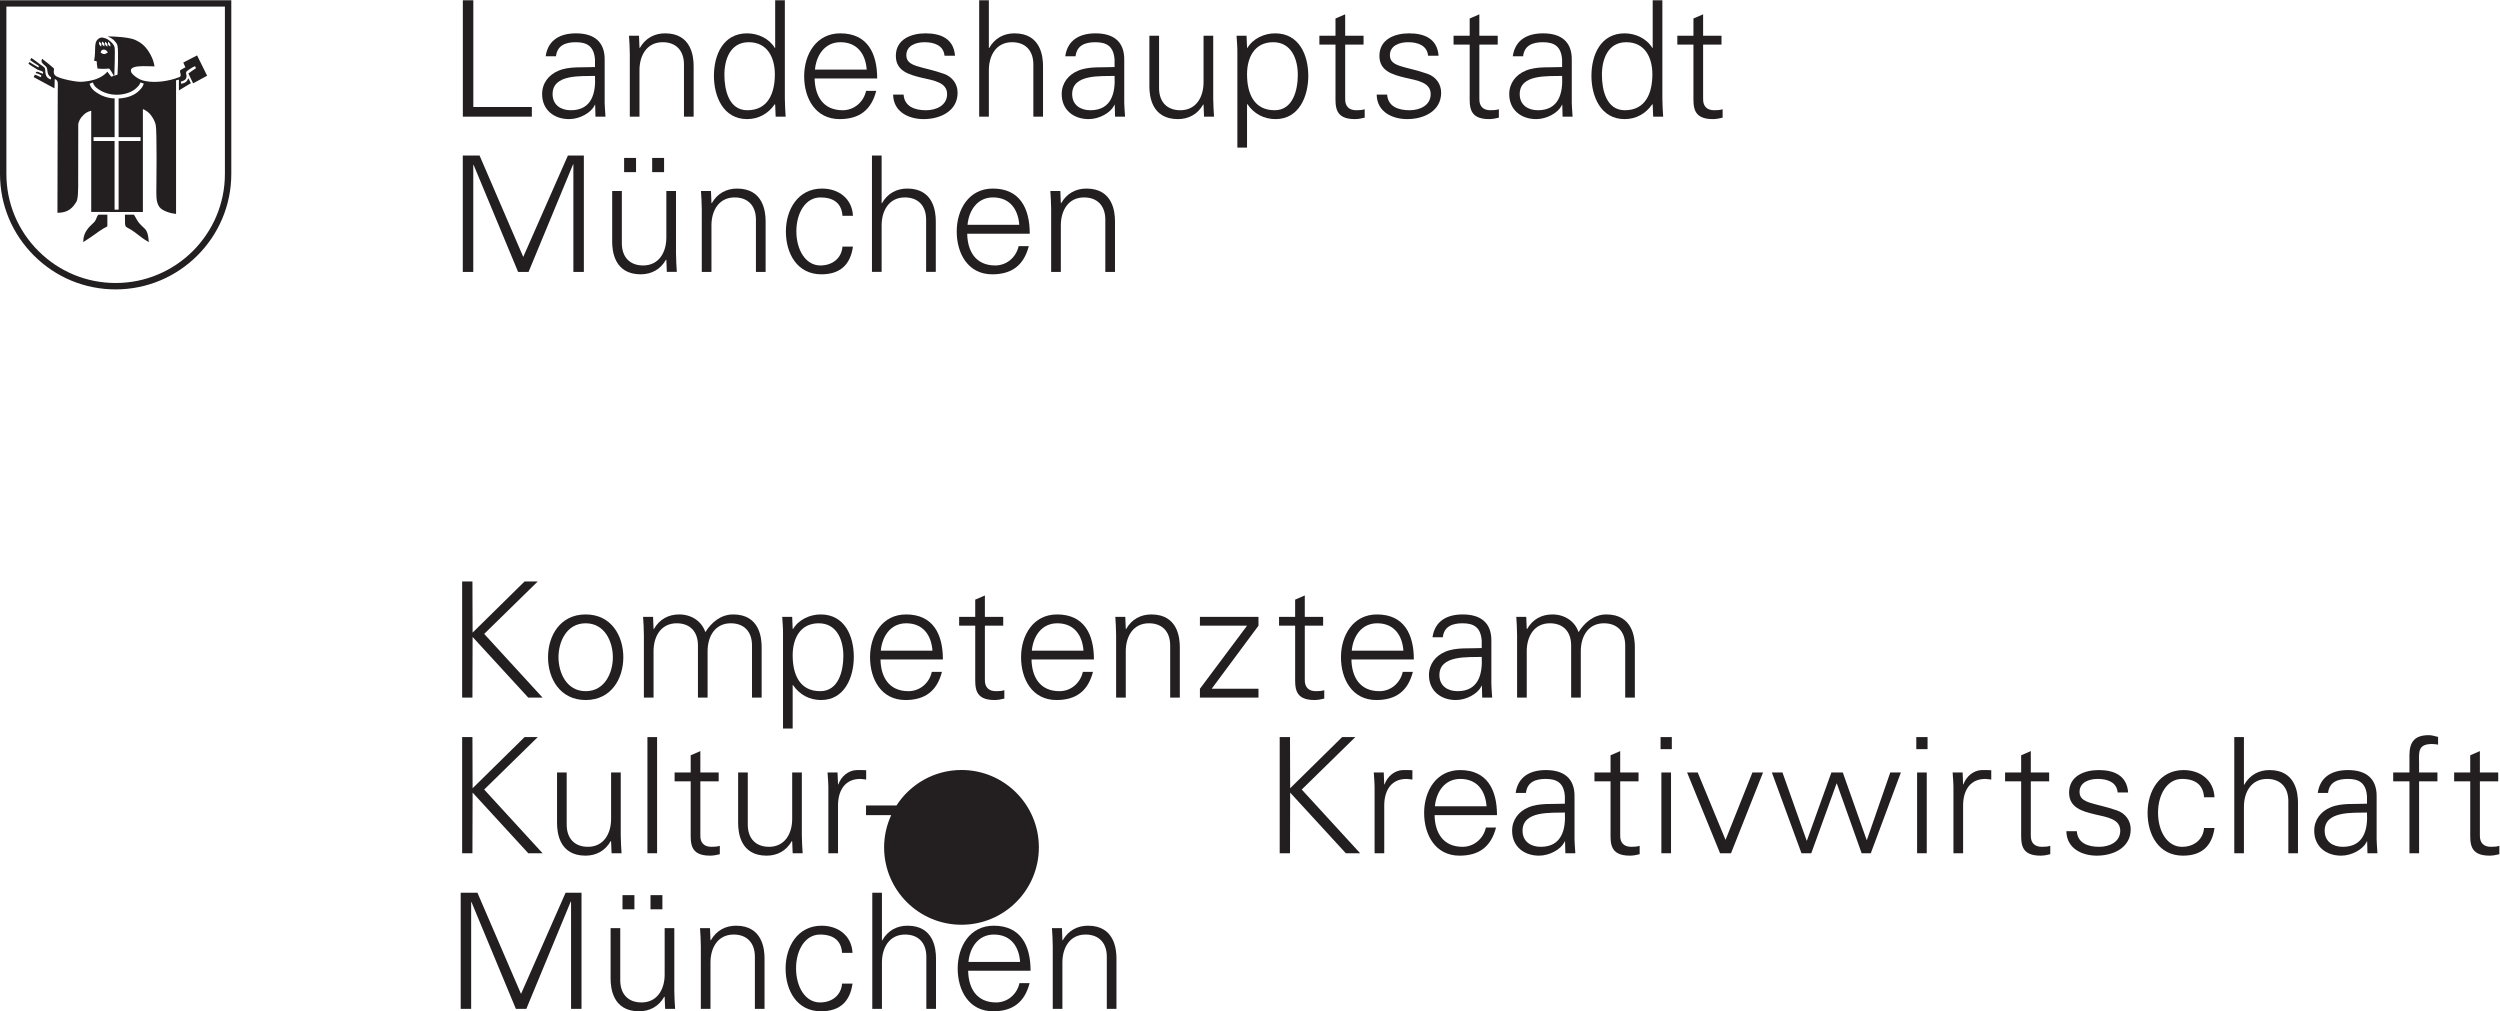 <?xml version="1.0" encoding="UTF-8" standalone="no"?>
<svg
   xmlns:dc="http://purl.org/dc/elements/1.1/"
   xmlns:cc="http://creativecommons.org/ns#"
   xmlns:rdf="http://www.w3.org/1999/02/22-rdf-syntax-ns#"
   xmlns:svg="http://www.w3.org/2000/svg"
   xmlns="http://www.w3.org/2000/svg"
   viewBox="0 0 669.147 270.68"
   height="270.68"
   width="669.147"
   xml:space="preserve"
   id="svg2"
   version="1.1"><defs
     id="defs6" /><g
     transform="matrix(1.333,0,0,-1.333,0,270.68)"
     id="g10"><g
       transform="scale(0.1)"
       id="g12"><path
         id="path14"
         style="fill:#231f20;fill-opacity:1;fill-rule:nonzero;stroke:none"
         d="M 948.957,751.621 1060.72,629.84 h 28.75 L 972.219,757.762 1079.79,863.07 H 1053.3 L 948.957,760.352 948.633,863.07 H 927.961 V 629.84 h 20.672 l 0.324,121.781" /><path
         id="path16"
         style="fill:#231f20;fill-opacity:1;fill-rule:nonzero;stroke:none"
         d="m 1176.01,779.082 c 39.08,0 54.59,-38.113 54.59,-68.152 0,-30.051 -15.51,-68.168 -54.59,-68.168 -39.1,0 -54.59,38.117 -54.59,68.168 0,30.039 15.49,68.152 54.59,68.152 z m 0,-154.082 c 51.68,0 75.58,43.281 75.58,85.93 0,42.64 -23.9,85.922 -75.58,85.922 -51.69,0 -75.6,-43.282 -75.6,-85.922 0,-42.649 23.91,-85.93 75.6,-85.93" /><path
         id="path18"
         style="fill:#231f20;fill-opacity:1;fill-rule:nonzero;stroke:none"
         d="m 1292.9,629.84 h 19.39 v 93.359 c 0,29.082 14.53,55.883 46.51,55.883 26.49,0 42.64,-16.473 42.64,-44.582 V 629.84 h 19.38 v 93.359 c 0,29.082 14.54,55.883 46.51,55.883 26.5,0 42.65,-16.473 42.65,-44.582 V 629.84 h 19.38 v 101.441 c 0,18.731 -4.2,65.571 -57.17,65.571 -25.21,0 -43.94,-16.481 -55.89,-35.532 -7.11,21.321 -27.14,35.532 -52.66,35.532 -20.99,0 -39.4,-9.372 -50.71,-29.403 l -0.64,0.653 -0.97,23.898 h -20.03 c 0.64,-10.969 1.61,-23.898 1.61,-36.5 V 629.84" /><path
         id="path20"
         style="fill:#231f20;fill-opacity:1;fill-rule:nonzero;stroke:none"
         d="m 1643.98,779.082 c 36.82,0 49.42,-34.242 49.42,-65.25 0,-30.043 -9.38,-71.07 -46.51,-71.07 -42.33,0 -55.25,35.218 -55.25,72.047 0,32.953 14.54,64.273 52.34,64.273 z M 1572.26,567.82 h 19.38 v 87.219 h 0.65 C 1605.54,635.66 1625.24,625 1648.82,625 c 47.16,0 65.58,45.871 65.58,86.57 0,42 -18.42,85.282 -66.55,85.282 -21.64,0 -44.26,-10.34 -55.56,-29.403 l -0.65,0.653 -0.97,23.898 h -20.02 c 0.64,-10.969 1.94,-23.898 1.61,-36.5 V 567.82" /><path
         id="path22"
         style="fill:#231f20;fill-opacity:1;fill-rule:nonzero;stroke:none"
         d="m 1819.66,779.082 c 33.6,0 50.4,-23.582 52.66,-54.91 h -103.7 c 2.59,28.43 19.39,54.91 51.04,54.91 z M 1818.05,625 c 39.09,0 63.31,17.762 73.33,56.531 h -20.35 c -4.85,-22.289 -23.91,-38.769 -46.84,-38.769 -39.74,0 -55.57,29.078 -56.21,63.648 h 125.33 c 0,50.711 -19.7,90.442 -73.97,90.442 -48.13,0 -72.36,-42 -72.36,-85.922 0,-44.258 22.61,-85.93 71.07,-85.93" /><path
         id="path24"
         style="fill:#231f20;fill-opacity:1;fill-rule:nonzero;stroke:none"
         d="m 1958.2,673.129 c 0,-21.969 -2.26,-48.129 38.76,-48.129 6.47,0 13.57,1.289 19.71,2.91 v 16.801 c -5.17,-1.621 -10.99,-1.949 -16.8,-1.949 -14.86,0 -22.61,8.078 -22.29,22.937 v 108.543 h 36.83 V 792 h -36.83 v 42.969 L 1958.2,826.57 V 792 h -32.3 v -17.758 h 32.3 V 673.129" /><path
         id="path26"
         style="fill:#231f20;fill-opacity:1;fill-rule:nonzero;stroke:none"
         d="m 2122.91,779.082 c 33.6,0 50.4,-23.582 52.66,-54.91 h -103.69 c 2.58,28.43 19.38,54.91 51.03,54.91 z M 2121.3,625 c 39.09,0 63.31,17.762 73.33,56.531 h -20.35 c -4.85,-22.289 -23.91,-38.769 -46.84,-38.769 -39.73,0 -55.56,29.078 -56.21,63.648 h 125.33 c 0,50.711 -19.69,90.442 -73.97,90.442 -48.13,0 -72.35,-42 -72.35,-85.922 0,-44.258 22.6,-85.93 71.06,-85.93" /><path
         id="path28"
         style="fill:#231f20;fill-opacity:1;fill-rule:nonzero;stroke:none"
         d="m 2311.85,796.852 c -21,0 -39.41,-9.372 -50.72,-29.403 l -0.64,0.653 -0.97,23.898 h -20.03 c 0.65,-10.969 1.61,-23.898 1.61,-36.5 V 629.84 h 19.39 v 93.359 c 0,29.082 14.53,55.883 46.51,55.883 26.5,0 42.65,-16.473 42.65,-44.582 V 629.84 h 19.37 v 101.441 c 0,18.731 -4.19,65.571 -57.17,65.571" /><path
         id="path30"
         style="fill:#231f20;fill-opacity:1;fill-rule:nonzero;stroke:none"
         d="m 2409.37,774.242 h 94.64 L 2409.37,647.609 V 629.84 h 117.58 v 17.769 h -94 l 94,126.633 V 792 h -117.58 v -17.758" /><path
         id="path32"
         style="fill:#231f20;fill-opacity:1;fill-rule:nonzero;stroke:none"
         d="m 2600.57,673.129 c 0,-21.969 -2.27,-48.129 38.76,-48.129 6.46,0 13.56,1.289 19.7,2.91 v 16.801 c -5.16,-1.621 -10.98,-1.949 -16.79,-1.949 -14.87,0 -22.62,8.078 -22.3,22.937 v 108.543 h 36.83 V 792 h -36.83 v 42.969 l -19.37,-8.399 V 792 h -32.31 v -17.758 h 32.31 V 673.129" /><path
         id="path34"
         style="fill:#231f20;fill-opacity:1;fill-rule:nonzero;stroke:none"
         d="m 2765.27,779.082 c 33.61,0 50.4,-23.582 52.66,-54.91 h -103.69 c 2.59,28.43 19.38,54.91 51.03,54.91 z m -0.32,17.77 c -48.12,0 -72.35,-42 -72.35,-85.922 0,-44.258 22.61,-85.93 71.06,-85.93 39.09,0 63.31,17.762 73.33,56.531 h -20.35 c -4.84,-22.289 -23.9,-38.769 -46.83,-38.769 -39.74,0 -55.57,29.078 -56.22,63.648 h 125.34 c 0,50.711 -19.7,90.442 -73.98,90.442" /><path
         id="path36"
         style="fill:#231f20;fill-opacity:1;fill-rule:nonzero;stroke:none"
         d="m 2926.76,642.762 c -19.71,0 -36.51,10.347 -36.51,32.308 0,40.7 57.5,35.539 84.96,36.5 1.94,-33.91 -6.14,-68.808 -48.45,-68.808 z m -24.87,79.148 c -19.39,-8.078 -32.63,-24.879 -32.63,-46.84 0,-31.66 23.9,-50.07 53.94,-50.07 21.97,0 43.61,12.922 50.72,26.488 l 0.96,2.262 h 0.66 l 0.64,-23.91 h 20.03 c -0.65,10.992 -1.94,23.91 -1.62,36.512 v 76.867 c 0.65,37.152 -21.64,53.633 -57.5,53.633 -31.01,0 -55.88,-12.602 -60.72,-45.872 h 20.67 c 2.58,21.969 19.38,28.102 39.73,28.102 22.94,0 36.5,-8.402 38.44,-34.883 V 729.34 c -23.58,-1.289 -51.68,1.941 -73.32,-7.43" /><path
         id="path38"
         style="fill:#231f20;fill-opacity:1;fill-rule:nonzero;stroke:none"
         d="M 3263.31,734.5 V 629.84 h 19.38 v 101.441 c 0,18.731 -4.2,65.571 -57.17,65.571 -25.21,0 -43.94,-16.481 -55.89,-35.532 -7.11,21.321 -27.14,35.532 -52.66,35.532 -20.99,0 -39.4,-9.372 -50.71,-29.403 l -0.64,0.653 -0.97,23.898 h -20.03 c 0.64,-10.969 1.61,-23.898 1.61,-36.5 V 629.84 h 19.39 v 93.359 c 0,29.082 14.53,55.883 46.51,55.883 26.49,0 42.64,-16.473 42.64,-44.582 V 629.84 h 19.38 v 93.359 c 0,29.082 14.54,55.883 46.51,55.883 26.5,0 42.65,-16.473 42.65,-44.582" /><path
         id="path40"
         style="fill:#231f20;fill-opacity:1;fill-rule:nonzero;stroke:none"
         d="M 948.957,439.121 1060.72,317.34 h 28.75 L 972.219,445.262 1079.79,550.57 H 1053.3 L 948.957,447.852 948.633,550.57 H 927.961 V 317.34 h 20.672 l 0.324,121.781" /><path
         id="path42"
         style="fill:#231f20;fill-opacity:1;fill-rule:nonzero;stroke:none"
         d="m 1227.03,341.25 0.98,-23.91 h 20.03 c -0.66,10.992 -1.62,23.91 -1.62,36.512 V 479.5 h -19.39 v -93.352 c 0,-29.066 -14.53,-55.886 -46.51,-55.886 -26.49,0 -42.64,16.48 -42.64,44.578 V 479.5 H 1118.5 V 378.082 c 0,-18.742 4.2,-65.582 57.17,-65.582 21,0 39.42,9.371 50.72,29.398 l 0.64,-0.648" /><path
         id="path44"
         style="fill:#231f20;fill-opacity:1;fill-rule:nonzero;stroke:none"
         d="M 1319.39,550.57 H 1300 V 317.34 h 19.39 v 233.23" /><path
         id="path46"
         style="fill:#231f20;fill-opacity:1;fill-rule:nonzero;stroke:none"
         d="m 1445.34,315.41 v 16.801 c -5.16,-1.621 -10.98,-1.949 -16.79,-1.949 -14.87,0 -22.62,8.078 -22.3,22.937 v 108.543 h 36.83 V 479.5 h -36.83 v 42.969 l -19.37,-8.399 V 479.5 h -32.31 v -17.758 h 32.31 V 360.629 c 0,-21.969 -2.27,-48.129 38.76,-48.129 6.46,0 13.56,1.289 19.7,2.91" /><path
         id="path48"
         style="fill:#231f20;fill-opacity:1;fill-rule:nonzero;stroke:none"
         d="m 1590.02,341.898 0.64,-0.648 0.98,-23.91 h 20.03 c -0.65,10.992 -1.62,23.91 -1.62,36.512 V 479.5 h -19.39 v -93.352 c 0,-29.066 -14.53,-55.886 -46.51,-55.886 -26.48,0 -42.64,16.48 -42.64,44.578 V 479.5 h -19.38 V 378.082 c 0,-18.742 4.2,-65.582 57.18,-65.582 20.99,0 39.41,9.371 50.71,29.398" /><path
         id="path50"
         style="fill:#231f20;fill-opacity:1;fill-rule:nonzero;stroke:none"
         d="m 1739.23,484.02 c -6.47,0.332 -12.93,0.652 -19.39,0.332 -16.15,-0.653 -30.68,-12.282 -36.5,-28.75 h -0.64 l -0.97,23.898 h -20.03 c 0.64,-10.969 1.93,-23.898 1.61,-36.5 V 317.34 h 19.39 v 97.558 c 0.64,31.012 15.83,51.684 44.58,51.684 3.87,0 8.07,-0.961 11.95,-1.293 v 18.731" /><path
         id="path52"
         style="fill:#231f20;fill-opacity:1;fill-rule:nonzero;stroke:none"
         d="m 2721.39,550.57 h -26.49 l -104.34,-102.718 -0.32,102.718 h -20.68 V 317.34 h 20.68 l 0.32,121.781 111.77,-121.781 h 28.75 l -117.26,127.922 107.57,105.308" /><path
         id="path54"
         style="fill:#231f20;fill-opacity:1;fill-rule:nonzero;stroke:none"
         d="m 2816.63,484.352 c -16.15,-0.653 -30.69,-12.282 -36.5,-28.75 h -0.65 l -0.96,23.898 h -20.03 c 0.64,-10.969 1.93,-23.898 1.61,-36.5 V 317.34 h 19.38 v 97.558 c 0.65,31.012 15.83,51.684 44.58,51.684 3.88,0 8.08,-0.961 11.96,-1.293 v 18.731 c -6.47,0.332 -12.93,0.652 -19.39,0.332" /><path
         id="path56"
         style="fill:#231f20;fill-opacity:1;fill-rule:nonzero;stroke:none"
         d="m 2932.24,466.582 c 33.6,0 50.4,-23.582 52.65,-54.91 H 2881.2 c 2.59,28.43 19.39,54.91 51.04,54.91 z m -0.33,17.77 c -48.12,0 -72.35,-42 -72.35,-85.922 0,-44.258 22.61,-85.93 71.07,-85.93 39.09,0 63.31,17.762 73.33,56.531 h -20.36 c -4.84,-22.289 -23.9,-38.769 -46.83,-38.769 -39.74,0 -55.57,29.078 -56.21,63.648 h 125.33 c 0,50.711 -19.7,90.442 -73.98,90.442" /><path
         id="path58"
         style="fill:#231f20;fill-opacity:1;fill-rule:nonzero;stroke:none"
         d="m 3093.73,330.262 c -19.71,0 -36.5,10.347 -36.5,32.308 0,40.7 57.5,35.539 84.95,36.5 1.94,-33.91 -6.13,-68.808 -48.45,-68.808 z m 67.83,100.457 c 0.65,37.152 -21.64,53.633 -57.5,53.633 -31,0 -55.88,-12.602 -60.72,-45.872 h 20.67 c 2.58,21.969 19.38,28.102 39.73,28.102 22.94,0 36.51,-8.402 38.44,-34.883 V 416.84 c -23.58,-1.289 -51.68,1.941 -73.32,-7.43 -19.39,-8.078 -32.63,-24.879 -32.63,-46.84 0,-31.66 23.91,-50.07 53.95,-50.07 21.96,0 43.6,12.922 50.71,26.488 l 0.97,2.262 h 0.65 l 0.65,-23.91 h 20.02 c -0.65,10.992 -1.94,23.91 -1.62,36.512 v 76.867" /><path
         id="path60"
         style="fill:#231f20;fill-opacity:1;fill-rule:nonzero;stroke:none"
         d="m 3253.26,353.199 v 108.543 h 36.83 V 479.5 h -36.83 v 42.969 l -19.37,-8.399 V 479.5 h -32.31 v -17.758 h 32.31 V 360.629 c 0,-21.969 -2.27,-48.129 38.76,-48.129 6.46,0 13.56,1.289 19.7,2.91 v 16.801 c -5.16,-1.621 -10.98,-1.949 -16.79,-1.949 -14.87,0 -22.62,8.078 -22.3,22.937" /><path
         id="path62"
         style="fill:#231f20;fill-opacity:1;fill-rule:nonzero;stroke:none"
         d="m 3335.93,317.34 h 19.38 V 479.5 h -19.38 V 317.34" /><path
         id="path64"
         style="fill:#231f20;fill-opacity:1;fill-rule:nonzero;stroke:none"
         d="m 3334.32,526.352 h 22.6 v 24.218 h -22.6 v -24.218" /><path
         id="path66"
         style="fill:#231f20;fill-opacity:1;fill-rule:nonzero;stroke:none"
         d="M 3464.8,344.148 3408.91,479.5 h -21.32 l 66.22,-162.16 h 21.96 l 64.29,162.16 h -21.32 L 3464.8,344.148" /><path
         id="path68"
         style="fill:#231f20;fill-opacity:1;fill-rule:nonzero;stroke:none"
         d="m 3748.7,344.148 h -0.64 L 3700.25,479.5 h -22.93 l -49.11,-136.641 h -0.64 L 3579.11,479.5 h -21.32 l 59.45,-162.16 h 19.69 l 50.73,139.879 h 0.64 l 49.75,-139.879 h 18.41 l 60.41,162.16 h -21.32 L 3748.7,344.148" /><path
         id="path70"
         style="fill:#231f20;fill-opacity:1;fill-rule:nonzero;stroke:none"
         d="m 3849.43,317.34 h 19.39 V 479.5 h -19.39 V 317.34" /><path
         id="path72"
         style="fill:#231f20;fill-opacity:1;fill-rule:nonzero;stroke:none"
         d="m 3847.82,526.352 h 22.61 v 24.218 h -22.61 v -24.218" /><path
         id="path74"
         style="fill:#231f20;fill-opacity:1;fill-rule:nonzero;stroke:none"
         d="m 3978.95,484.352 c -16.16,-0.653 -30.69,-12.282 -36.51,-28.75 h -0.64 l -0.97,23.898 h -20.03 c 0.65,-10.969 1.94,-23.898 1.61,-36.5 V 317.34 h 19.39 v 97.558 c 0.64,31.012 15.83,51.684 44.58,51.684 3.87,0 8.07,-0.961 11.95,-1.293 v 18.731 c -6.46,0.332 -12.93,0.652 -19.38,0.332" /><path
         id="path76"
         style="fill:#231f20;fill-opacity:1;fill-rule:nonzero;stroke:none"
         d="m 4077.75,353.199 v 108.543 h 36.83 V 479.5 h -36.83 v 42.969 l -19.37,-8.399 V 479.5 h -32.3 v -17.758 h 32.3 V 360.629 c 0,-21.969 -2.27,-48.129 38.76,-48.129 6.46,0 13.56,1.289 19.71,2.91 v 16.801 c -5.17,-1.621 -10.99,-1.949 -16.8,-1.949 -14.86,0 -22.62,8.078 -22.3,22.937" /><path
         id="path78"
         style="fill:#231f20;fill-opacity:1;fill-rule:nonzero;stroke:none"
         d="m 4250.87,403.27 c -43.93,15.511 -75.26,13.242 -75.26,37.152 0,19.047 18.4,26.16 36.5,26.16 20.03,0 38.12,-6.781 40.06,-27.133 h 20.99 c -2.58,34.242 -28.42,44.903 -59.12,44.903 -28.42,0 -59.43,-11.622 -59.43,-45.231 0,-30.039 25.84,-37.473 51.36,-43.601 25.85,-5.821 51.36,-9.688 51.36,-32.95 0,-22.621 -21.64,-32.308 -42.31,-32.308 -21.97,0 -43.29,7.109 -44.9,31.34 h -21 c 0.65,-35.864 32.95,-49.102 61.05,-49.102 34.24,0 68.16,16.48 68.16,52.98 0,17.442 -10.66,31.969 -27.46,37.79" /><path
         id="path80"
         style="fill:#231f20;fill-opacity:1;fill-rule:nonzero;stroke:none"
         d="m 4381.34,466.582 c 26.82,0 42.65,-11.953 44.26,-36.82 h 20.99 c -1.61,34.57 -28.75,54.59 -62.02,54.59 -48.13,0 -72.35,-42 -72.35,-85.922 0,-44.258 22.61,-85.93 71.06,-85.93 36.83,0 58.15,18.41 63.31,55.559 h -20.99 c -1.61,-22.289 -19.07,-37.797 -44.26,-37.797 -29.72,0 -48.13,31.34 -48.13,68.488 0,36.832 18.41,67.832 48.13,67.832" /><path
         id="path82"
         style="fill:#231f20;fill-opacity:1;fill-rule:nonzero;stroke:none"
         d="m 4557.04,484.352 c -20.99,0 -39.4,-9.372 -50.71,-29.403 h -0.65 V 550.57 H 4486.3 V 317.34 h 19.38 v 93.359 c 0,29.082 14.54,55.883 46.52,55.883 26.49,0 42.64,-16.473 42.64,-44.582 V 317.34 h 19.38 v 101.441 c 0,18.731 -4.2,65.571 -57.18,65.571" /><path
         id="path84"
         style="fill:#231f20;fill-opacity:1;fill-rule:nonzero;stroke:none"
         d="m 4704.32,330.262 c -19.71,0 -36.51,10.347 -36.51,32.308 0,40.7 57.5,35.539 84.95,36.5 1.95,-33.91 -6.13,-68.808 -48.44,-68.808 z m 67.83,100.457 c 0.64,37.152 -21.64,53.633 -57.5,53.633 -31.01,0 -55.88,-12.602 -60.72,-45.872 h 20.67 c 2.58,21.969 19.38,28.102 39.73,28.102 22.94,0 36.5,-8.402 38.43,-34.883 V 416.84 c -23.57,-1.289 -51.68,1.941 -73.32,-7.43 -19.38,-8.078 -32.62,-24.879 -32.62,-46.84 0,-31.66 23.9,-50.07 53.94,-50.07 21.97,0 43.61,12.922 50.72,26.488 l 0.96,2.262 h 0.66 l 0.64,-23.91 h 20.03 c -0.65,10.992 -1.94,23.91 -1.62,36.512 v 76.867" /><path
         id="path86"
         style="fill:#231f20;fill-opacity:1;fill-rule:nonzero;stroke:none"
         d="M 4838.02,514.07 V 479.5 h -32.63 v -17.758 h 32.63 V 317.34 h 19.37 v 144.402 h 36.83 V 479.5 h -36.83 v 20.68 c -0.96,23.261 -0.32,36.5 26.18,36.5 3.87,0 8.07,-0.641 11.95,-1.289 v 15.5 c -5.82,1.3 -12.28,3.55 -18.42,3.55 -27.78,0 -39.08,-12.589 -39.08,-40.371" /><path
         id="path88"
         style="fill:#231f20;fill-opacity:1;fill-rule:nonzero;stroke:none"
         d="m 5001.76,330.262 c -14.86,0 -22.62,8.078 -22.3,22.937 v 108.543 h 36.83 V 479.5 h -36.83 v 42.969 l -19.37,-8.399 V 479.5 h -32.31 v -17.758 h 32.31 V 360.629 c 0,-21.969 -2.27,-48.129 38.76,-48.129 6.46,0 13.56,1.289 19.71,2.91 v 16.801 c -5.18,-1.621 -10.99,-1.949 -16.8,-1.949" /><path
         id="path90"
         style="fill:#231f20;fill-opacity:1;fill-rule:nonzero;stroke:none"
         d="M 1046.19,34.879 958.652,238.07 H 925.059 V 4.84 h 20.996 V 219.34 h 0.644 L 1035.85,4.84 h 21 l 89.16,215.461 h 0.64 V 4.84 h 21 V 238.07 h -31.98 L 1046.19,34.879" /><path
         id="path92"
         style="fill:#231f20;fill-opacity:1;fill-rule:nonzero;stroke:none"
         d="m 1353.97,167 h -19.38 V 73.648 c 0,-29.066 -14.54,-55.887 -46.52,-55.887 -26.49,0 -42.64,16.48 -42.64,44.578 V 167 h -19.38 V 65.582 c 0,-18.742 4.2,-65.582 57.17,-65.582 21,0 39.42,9.371 50.72,29.398 l 0.65,-0.648 0.97,-23.91 h 20.03 C 1354.93,15.832 1353.97,28.75 1353.97,41.352 V 167" /><path
         id="path94"
         style="fill:#231f20;fill-opacity:1;fill-rule:nonzero;stroke:none"
         d="m 1330.06,233.219 h -23.9 v -28.418 h 23.9 v 28.418" /><path
         id="path96"
         style="fill:#231f20;fill-opacity:1;fill-rule:nonzero;stroke:none"
         d="m 1249.95,204.801 h 23.91 v 28.418 h -23.91 v -28.418" /><path
         id="path98"
         style="fill:#231f20;fill-opacity:1;fill-rule:nonzero;stroke:none"
         d="m 1477.97,171.852 c -21,0 -39.4,-9.372 -50.71,-29.403 l -0.65,0.653 -0.96,23.898 h -20.03 c 0.64,-10.969 1.61,-23.898 1.61,-36.5 V 4.84 h 19.38 V 98.199 c 0,29.082 14.53,55.883 46.52,55.883 26.49,0 42.63,-16.473 42.63,-44.582 V 4.84 h 19.39 V 106.281 c 0,18.731 -4.2,65.571 -57.18,65.571" /><path
         id="path100"
         style="fill:#231f20;fill-opacity:1;fill-rule:nonzero;stroke:none"
         d="m 1646.55,154.082 c 26.82,0 42.65,-11.953 44.26,-36.82 h 21 c -1.61,34.57 -28.75,54.59 -62.02,54.59 -48.14,0 -72.36,-42 -72.36,-85.922 C 1577.43,41.672 1600.04,0 1648.5,0 c 36.82,0 58.14,18.41 63.31,55.559 h -21 c -1.61,-22.289 -19.06,-37.797 -44.26,-37.797 -29.71,0 -48.12,31.34 -48.12,68.488 0,36.832 18.41,67.832 48.12,67.832" /><path
         id="path102"
         style="fill:#231f20;fill-opacity:1;fill-rule:nonzero;stroke:none"
         d="m 1822.25,171.852 c -21,0 -39.41,-9.372 -50.72,-29.403 h -0.64 V 238.07 H 1751.5 V 4.84 h 19.39 V 98.199 c 0,29.082 14.53,55.883 46.51,55.883 26.5,0 42.64,-16.473 42.64,-44.582 V 4.84 h 19.38 V 106.281 c 0,18.731 -4.19,65.571 -57.17,65.571" /><path
         id="path104"
         style="fill:#231f20;fill-opacity:1;fill-rule:nonzero;stroke:none"
         d="m 1995.66,154.082 c 33.61,0 50.41,-23.582 52.66,-54.91 h -103.69 c 2.59,28.43 19.38,54.91 51.03,54.91 z m -0.32,17.77 c -48.12,0 -72.35,-42 -72.35,-85.922 C 1922.99,41.672 1945.6,0 1994.05,0 c 39.1,0 63.31,17.762 73.33,56.531 h -20.35 c -4.84,-22.289 -23.9,-38.77 -46.83,-38.77 -39.74,0 -55.57,29.078 -56.21,63.648 h 125.33 c 0,50.711 -19.7,90.442 -73.98,90.442" /><path
         id="path106"
         style="fill:#231f20;fill-opacity:1;fill-rule:nonzero;stroke:none"
         d="m 2184.6,171.852 c -21,0 -39.4,-9.372 -50.71,-29.403 l -0.65,0.653 -0.96,23.898 h -20.03 c 0.64,-10.969 1.61,-23.898 1.61,-36.5 V 4.84 h 19.38 V 98.199 c 0,29.082 14.53,55.883 46.52,55.883 26.49,0 42.64,-16.473 42.64,-44.582 V 4.84 h 19.38 V 106.281 c 0,18.731 -4.2,65.571 -57.18,65.571" /><path
         id="path108"
         style="fill:#231f20;fill-opacity:1;fill-rule:nonzero;stroke:none"
         d="m 1930.61,484.52 c -54.78,0 -102.84,-28.418 -130.51,-71.239 h -61.18 V 393.91 h 50.58 c -9.07,-19.738 -14.27,-41.609 -14.27,-64.762 0,-85.808 69.57,-155.378 155.38,-155.378 85.81,0 155.38,69.57 155.38,155.378 0,85.813 -69.57,155.372 -155.38,155.372" /><path
         id="path110"
         style="fill:#231f20;fill-opacity:1;fill-rule:nonzero;stroke:none"
         d="m 950.316,1484.65 v 214.92 h 0.653 l 89.331,-214.92 h 21.04 l 89.34,215.89 h 0.65 v -215.89 h 21.04 v 233.7 h -32.05 l -89.66,-203.61 -87.715,203.61 h -33.664 v -233.7 h 21.035" /><path
         id="path112"
         style="fill:#231f20;fill-opacity:1;fill-rule:evenodd;stroke:none"
         d="m 1337.97,1553.57 c 0,-29.12 -14.56,-55.98 -46.6,-55.98 -26.54,0 -42.74,16.5 -42.74,44.67 v 104.89 h -19.42 v -101.67 c 0,-18.76 4.22,-65.68 57.3,-65.68 21.04,0 39.49,9.38 50.82,29.45 l 0.64,-0.66 0.97,-23.94 h 20.09 c -0.67,11.01 -1.64,23.94 -1.64,36.57 v 125.93 h -19.42 v -93.58 m -84.79,131.45 h 23.95 v 28.48 h -23.95 v -28.48 z m 56.32,0 h 23.94 v 28.48 h -23.94 v -28.48 0" /><path
         id="path114"
         style="fill:#231f20;fill-opacity:1;fill-rule:nonzero;stroke:none"
         d="m 1428.56,1578.2 c 0,29.12 14.56,55.99 46.6,55.99 26.54,0 42.72,-16.5 42.72,-44.67 v -104.87 h 19.43 v 101.64 c 0,18.77 -4.22,65.7 -57.3,65.7 -21.03,0 -39.48,-9.39 -50.81,-29.46 l -0.64,0.65 -0.98,23.97 h -20.08 c 0.65,-11.02 1.62,-23.97 1.62,-36.59 v -125.91 h 19.44 v 93.55" /><path
         id="path116"
         style="fill:#231f20;fill-opacity:1;fill-rule:nonzero;stroke:none"
         d="m 1712.68,1597.28 c -1.61,34.65 -28.82,54.71 -62.15,54.71 -48.22,0 -72.51,-42.09 -72.51,-86.1 0,-44.35 22.67,-86.09 71.21,-86.09 36.89,0 58.27,18.43 63.45,55.66 h -21.05 c -1.6,-22.33 -19.09,-37.87 -44.33,-37.87 -29.78,0 -48.23,31.39 -48.23,68.61 0,36.91 18.45,67.99 48.23,67.99 26.85,0 42.73,-11.97 44.33,-36.91 h 21.05" /><path
         id="path118"
         style="fill:#231f20;fill-opacity:1;fill-rule:nonzero;stroke:none"
         d="m 1770.27,1718.35 h -19.41 v -233.7 h 19.41 v 93.55 c 0,29.12 14.57,55.99 46.63,55.99 26.53,0 42.71,-16.5 42.71,-44.67 v -104.87 h 19.42 v 101.64 c 0,18.77 -4.2,65.7 -57.28,65.7 -21.04,0 -39.5,-9.39 -50.83,-29.46 h -0.65 v 95.82" /><path
         id="path120"
         style="fill:#231f20;fill-opacity:1;fill-rule:evenodd;stroke:none"
         d="m 1942.73,1579.16 c 2.59,28.48 19.44,55.03 51.14,55.03 33.67,0 50.5,-23.63 52.76,-55.03 h -103.9 m 124.96,-17.82 c 0,50.83 -19.76,90.65 -74.13,90.65 -48.24,0 -72.51,-42.09 -72.51,-86.1 0,-44.35 22.63,-86.09 71.22,-86.09 39.16,0 63.42,17.79 73.46,56.63 h -20.39 c -4.85,-22.34 -23.95,-38.84 -46.93,-38.84 -39.82,0 -55.68,29.13 -56.32,63.75 h 125.6 v 0" /><path
         id="path122"
         style="fill:#231f20;fill-opacity:1;fill-rule:nonzero;stroke:none"
         d="m 2130.1,1578.2 c 0,29.12 14.56,55.99 46.58,55.99 26.55,0 42.73,-16.5 42.73,-44.67 v -104.87 h 19.43 v 101.64 c 0,18.77 -4.19,65.7 -57.29,65.7 -21.03,0 -39.48,-9.39 -50.81,-29.46 l -0.64,0.65 -0.98,23.97 h -20.08 c 0.65,-11.02 1.62,-23.97 1.62,-36.59 v -125.91 h 19.44 v 93.55" /><path
         id="path124"
         style="fill:#231f20;fill-opacity:1;fill-rule:nonzero;stroke:none"
         d="m 1067.91,1796.3 v 19.44 H 950.406 v 214.28 H 929.355 V 1796.3 h 138.555" /><path
         id="path126"
         style="fill:#231f20;fill-opacity:1;fill-rule:evenodd;stroke:none"
         d="m 1194.71,1896 c -23.63,-1.28 -51.78,1.95 -73.46,-7.45 -19.44,-8.09 -32.7,-24.91 -32.7,-46.92 0,-31.71 23.96,-50.18 54.06,-50.18 22.01,0 43.69,12.94 50.81,26.55 l 0.97,2.27 h 0.65 l 0.64,-23.97 h 20.09 c -0.65,11.01 -1.97,23.97 -1.62,36.59 v 77.05 c 0.63,37.21 -21.7,53.72 -57.63,53.72 -31.06,0 -56,-12.63 -60.86,-45.96 h 20.73 c 2.59,22.01 19.42,28.15 39.82,28.15 22.97,0 36.56,-8.41 38.5,-34.95 V 1896 m -85.13,-54.37 c 0,40.78 57.62,35.6 85.13,36.57 1.95,-33.98 -6.14,-68.95 -48.54,-68.95 -19.74,0 -36.59,10.37 -36.59,32.38 v 0" /><path
         id="path128"
         style="fill:#231f20;fill-opacity:1;fill-rule:nonzero;stroke:none"
         d="m 1284.04,1889.85 c 0,29.15 14.56,56 46.62,56 26.53,0 42.71,-16.5 42.71,-44.66 V 1796.3 h 19.42 v 101.65 c 0,18.78 -4.21,65.71 -57.28,65.71 -21.04,0 -39.5,-9.39 -50.82,-29.45 l -0.65,0.65 -0.98,23.94 H 1263 c 0.64,-11 1.62,-23.94 1.62,-36.57 V 1796.3 h 19.42 v 93.55" /><path
         id="path130"
         style="fill:#231f20;fill-opacity:1;fill-rule:evenodd;stroke:none"
         d="m 1557.49,1796.3 h 20.05 c -0.63,11.01 -1.61,23.97 -1.61,36.59 v 197.13 h -19.42 v -95.16 l -0.64,-0.65 c -11.33,19.09 -33.98,29.45 -55.67,29.45 -48.24,0 -66.68,-43.37 -66.68,-85.46 0,-40.78 18.44,-86.75 66.68,-86.75 22.65,0 42.4,10.68 55.67,30.12 l 0.64,-1.3 0.98,-23.97 m -1.62,85.13 c 0,-36.89 -12.95,-72.18 -55.34,-72.18 -37.24,0 -45.98,41.12 -45.98,71.21 0,31.09 11.97,65.39 48.89,65.39 37.86,0 52.43,-31.38 52.43,-64.42 v 0" /><path
         id="path132"
         style="fill:#231f20;fill-opacity:1;fill-rule:evenodd;stroke:none"
         d="m 1636.4,1890.83 c 2.58,28.49 19.43,55.02 51.15,55.02 33.66,0 50.49,-23.62 52.75,-55.02 h -103.9 m 124.95,-17.81 c 0,50.84 -19.75,90.64 -74.13,90.64 -48.24,0 -72.5,-42.07 -72.5,-86.11 0,-44.33 22.64,-86.1 71.21,-86.1 39.16,0 63.43,17.8 73.47,56.65 H 1739 c -4.84,-22.33 -23.94,-38.85 -46.92,-38.85 -39.81,0 -55.68,29.14 -56.33,63.77 h 125.6 v 0" /><path
         id="path134"
         style="fill:#231f20;fill-opacity:1;fill-rule:nonzero;stroke:none"
         d="m 1798.82,1918.35 c 0,-30.12 25.91,-37.56 51.48,-43.71 25.89,-5.82 51.44,-9.71 51.44,-33.01 0,-22.65 -21.67,-32.38 -42.38,-32.38 -22.01,0 -43.37,7.14 -44.98,31.41 h -21.05 c 0.65,-35.94 33.02,-49.21 61.18,-49.21 34.3,0 68.3,16.5 68.3,53.09 0,17.48 -10.7,32.05 -27.53,37.87 -44.01,15.54 -75.4,13.26 -75.4,37.23 0,19.09 18.45,26.21 36.57,26.21 20.06,0 38.18,-6.79 40.13,-27.18 h 21.03 c -2.58,34.31 -28.47,44.99 -59.22,44.99 -28.48,0 -59.57,-11.65 -59.57,-45.31" /><path
         id="path136"
         style="fill:#231f20;fill-opacity:1;fill-rule:nonzero;stroke:none"
         d="m 1985.58,2030.02 h -19.44 V 1796.3 h 19.44 v 93.55 c 0,29.15 14.56,56 46.62,56 26.53,0 42.71,-16.5 42.71,-44.66 V 1796.3 h 19.43 v 101.65 c 0,18.78 -4.21,65.71 -57.29,65.71 -21.05,0 -39.5,-9.39 -50.83,-29.45 h -0.64 v 95.81" /><path
         id="path138"
         style="fill:#231f20;fill-opacity:1;fill-rule:evenodd;stroke:none"
         d="m 2237.99,1896 c -23.62,-1.28 -51.8,1.95 -73.48,-7.45 -19.42,-8.09 -32.69,-24.91 -32.69,-46.92 0,-31.71 23.95,-50.18 54.07,-50.18 22,0 43.68,12.94 50.8,26.55 l 0.98,2.27 h 0.64 l 0.65,-23.97 h 20.06 c -0.64,11.01 -1.94,23.97 -1.62,36.59 v 77.05 c 0.66,37.21 -21.68,53.72 -57.59,53.72 -31.1,0 -56.01,-12.63 -60.87,-45.96 h 20.71 c 2.6,22.01 19.42,28.15 39.82,28.15 22.98,0 36.58,-8.41 38.52,-34.95 V 1896 m -85.14,-54.37 c 0,40.78 57.63,35.6 85.14,36.57 1.94,-33.98 -6.15,-68.95 -48.55,-68.95 -19.75,0 -36.59,10.37 -36.59,32.38 v 0" /><path
         id="path140"
         style="fill:#231f20;fill-opacity:1;fill-rule:nonzero;stroke:none"
         d="m 2416.65,1865.25 c 0,-29.12 -14.56,-56 -46.62,-56 -26.53,0 -42.71,16.52 -42.71,44.68 v 104.87 h -19.43 v -101.63 c 0,-18.78 4.21,-65.72 57.29,-65.72 21.05,0 39.5,9.38 50.83,29.47 l 0.64,-0.65 0.97,-23.97 h 20.07 c -0.65,11.01 -1.62,23.97 -1.62,36.59 v 125.91 h -19.42 v -93.55" /><path
         id="path142"
         style="fill:#231f20;fill-opacity:1;fill-rule:evenodd;stroke:none"
         d="m 2503.98,1821.57 h 0.64 c 13.27,-19.44 33.02,-30.12 56.66,-30.12 47.25,0 65.69,45.97 65.69,86.75 0,42.09 -18.44,85.46 -66.67,85.46 -21.7,0 -44.35,-10.36 -55.68,-29.45 l -0.64,0.65 -0.97,23.94 h -20.07 c 0.64,-11 1.94,-23.94 1.6,-36.57 v -188.06 h 19.44 v 87.4 m 0,59.86 c 0,33.04 14.57,64.42 52.45,64.42 36.89,0 49.49,-34.3 49.49,-65.39 0,-30.09 -9.37,-71.21 -46.58,-71.21 -42.42,0 -55.36,35.29 -55.36,72.18 v 0" /><path
         id="path144"
         style="fill:#231f20;fill-opacity:1;fill-rule:nonzero;stroke:none"
         d="m 2681.59,1839.69 c 0,-22.01 -2.26,-48.24 38.88,-48.24 6.47,0 13.57,1.3 19.74,2.91 v 16.85 c -5.18,-1.61 -11,-1.96 -16.85,-1.96 -14.88,0 -22.66,8.11 -22.32,22.99 V 1941 h 36.9 v 17.8 h -36.9 v 43.06 l -19.45,-8.41 v -34.65 h -32.34 V 1941 h 32.34 v -101.31" /><path
         id="path146"
         style="fill:#231f20;fill-opacity:1;fill-rule:nonzero;stroke:none"
         d="m 2769.79,1918.35 c 0,-30.12 25.88,-37.56 51.45,-43.71 25.88,-5.82 51.48,-9.71 51.48,-33.01 0,-22.65 -21.68,-32.38 -42.42,-32.38 -22,0 -43.37,7.14 -44.98,31.41 h -21.03 c 0.64,-35.94 33.01,-49.21 61.14,-49.21 34.35,0 68.32,16.5 68.32,53.09 0,17.48 -10.67,32.05 -27.51,37.87 -44.02,15.54 -75.42,13.26 -75.42,37.23 0,19.09 18.45,26.21 36.57,26.21 20.06,0 38.21,-6.79 40.15,-27.18 h 21.04 c -2.59,34.31 -28.48,44.99 -59.24,44.99 -28.49,0 -59.55,-11.65 -59.55,-45.31" /><path
         id="path148"
         style="fill:#231f20;fill-opacity:1;fill-rule:nonzero;stroke:none"
         d="m 2951.04,1839.69 c 0,-22.01 -2.27,-48.24 38.83,-48.24 6.48,0 13.6,1.3 19.74,2.91 v 16.85 c -5.18,-1.61 -11,-1.96 -16.83,-1.96 -14.88,0 -22.65,8.11 -22.33,22.99 V 1941 h 36.89 v 17.8 h -36.89 v 43.06 l -19.41,-8.41 v -34.65 h -32.39 V 1941 h 32.39 v -101.31" /><path
         id="path150"
         style="fill:#231f20;fill-opacity:1;fill-rule:evenodd;stroke:none"
         d="m 3136.62,1896 c -23.62,-1.28 -51.79,1.95 -73.48,-7.45 -19.42,-8.09 -32.69,-24.91 -32.69,-46.92 0,-31.71 23.95,-50.18 54.04,-50.18 22.03,0 43.71,12.94 50.83,26.55 l 0.98,2.27 h 0.64 l 0.65,-23.97 h 20.07 c -0.65,11.01 -1.95,23.97 -1.62,36.59 v 77.05 c 0.64,37.21 -21.68,53.72 -57.61,53.72 -31.09,0 -56.01,-12.63 -60.86,-45.96 h 20.71 c 2.59,22.01 19.43,28.15 39.81,28.15 22.99,0 36.59,-8.41 38.53,-34.95 V 1896 m -85.13,-54.37 c 0,40.78 57.62,35.6 85.13,36.57 1.93,-33.98 -6.15,-68.95 -48.56,-68.95 -19.75,0 -36.57,10.37 -36.57,32.38 v 0" /><path
         id="path152"
         style="fill:#231f20;fill-opacity:1;fill-rule:evenodd;stroke:none"
         d="m 3319.49,1796.3 h 20.06 c -0.64,11.01 -1.61,23.97 -1.61,36.59 v 197.13 h -19.42 v -95.16 l -0.65,-0.65 c -11.33,19.09 -34,29.45 -55.7,29.45 -48.2,0 -66.67,-43.37 -66.67,-85.46 0,-40.78 18.47,-86.75 66.67,-86.75 22.67,0 42.43,10.68 55.7,30.12 l 0.65,-1.3 0.97,-23.97 m -1.62,85.13 c 0,-36.89 -12.95,-72.18 -55.36,-72.18 -37.22,0 -45.96,41.12 -45.96,71.21 0,31.09 11.98,65.39 48.87,65.39 37.89,0 52.45,-31.38 52.45,-64.42 v 0" /><path
         id="path154"
         style="fill:#231f20;fill-opacity:1;fill-rule:nonzero;stroke:none"
         d="m 3400.34,1839.69 c 0,-22.01 -2.26,-48.24 38.84,-48.24 6.47,0 13.59,1.3 19.76,2.91 v 16.85 c -5.2,-1.61 -11.03,-1.96 -16.85,-1.96 -14.88,0 -22.66,8.11 -22.33,22.99 V 1941 h 36.91 v 17.8 h -36.91 v 43.06 l -19.42,-8.41 v -34.65 h -32.36 V 1941 h 32.36 v -101.31" /><path
         id="path156"
         style="fill:#231f20;fill-opacity:1;fill-rule:nonzero;stroke:none"
         d="m 232.199,1449.51 c -61.867,0 -120.109,24.12 -164.019,67.9 C 24.215,1561.25 0,1619.49 0,1681.39 v 348.75 h 464.43 v -348.75 c 0,-127.78 -104.106,-231.79 -232.067,-231.88 -0.05,0 -0.117,0 -0.164,0 z M 12.832,2017.3 v -335.91 c 0,-58.47 22.883,-113.47 64.414,-154.89 41.481,-41.36 96.512,-64.14 154.953,-64.14 0.059,0 0.102,0 0.156,0 120.887,0.05 219.239,98.32 219.239,219.03 V 2017.3 H 12.832 v 0" /><path
         id="path158"
         style="fill:#231f20;fill-opacity:1;fill-rule:nonzero;stroke:none"
         d="m 216.305,1957.55 c 12.8,0 40.691,-1.5 53.633,-6.42 14.664,-6.48 22.519,-13.42 31.613,-28.99 4.617,-9.24 6.469,-12.49 8.789,-24.81 -16.504,0 -54.731,4.15 -46.406,-12.49 0.933,-2.33 11.867,-14.19 27.601,-16.96 20.192,-4.17 47.317,-0.47 68.434,7.85 7.238,2.8 -1.961,11.73 3.09,14.66 0,0 3.613,1.85 9.168,5.09 -1.403,3.69 -2.789,6 -4.172,9.54 l 27.668,14.36 20.191,-40.85 -28.121,-15.27 -9.559,19.69 c 5.7,4.38 5.629,4.16 15.192,10.62 -0.465,1.86 -0.934,2.29 -1.86,4.14 -3.699,-0.94 -16.878,-9.64 -17.339,-11.03 -1.86,-4.17 1.128,-6.32 0.187,-10.95 -1.375,-6 -5.82,-7.18 -11.355,-9.02 0,-1.85 0.449,-2.97 0.918,-4.35 6.937,1.38 11.632,3.7 13.949,11.11 3.23,-4.17 3.23,-6.97 5.554,-9.76 l -24.23,-14.64 v 21.58 c -1.855,0 -3.91,-0.92 -5.754,-1.38 v -268.23 c -9.711,0.94 -27.137,5.41 -33.605,14.19 -7.254,10.65 -5.868,23.89 -5.868,41.32 0,2.31 1.407,110.83 -1.386,123.77 -2.762,10.01 -6.778,14.95 -10.008,19.58 -3.238,4.62 -10.652,9.87 -15.715,11.72 v -206.7 l -103.758,0.14 v 203.16 c -6.636,-1.61 -10.41,-3.67 -15.406,-8.32 -6.48,-6.04 -10.637,-14.02 -10.637,-20.03 0,0 -0.152,-98.04 -0.152,-123.78 0,-24.82 -2.773,-30.21 -5.094,-32.99 -9.234,-14.81 -20.797,-19.73 -36.527,-19.73 0,92.33 0.625,229.22 0.625,248.02 0,9.09 2.14,17.88 -6.043,20.64 0,-6.47 -0.516,-11.09 -0.516,-18.81 l -41.695,22.51 c 0.695,2.31 1.293,2.49 2.207,4.81 6.012,-1.41 6.582,-2.91 12.125,-4.77 0,0.47 1.113,3.21 1.113,3.21 0,0 -7.031,4.61 -11.652,4.61 0.914,2.32 0.824,2.25 1.758,2.71 2.773,1.39 6.926,-2.32 12.949,-3.69 0.445,1.85 0.445,3.14 0,3.61 -2.32,2.32 -6.726,2.53 -11.344,4.85 -1.527,1.37 -9.316,5.32 -17.637,11.34 0.465,1.84 0.875,2.18 1.789,3.59 2.328,-1.41 13.309,-8.38 17.93,-10.68 0.465,-0.48 1.402,2.84 0.938,2.84 -3.238,2.79 -8.793,5.09 -17.426,11.89 0.941,1.38 1.855,2.38 2.32,4.23 6.785,-4.17 11.398,-8.32 18.336,-13.26 3.703,-2.78 6.023,-3.72 8.648,-6.96 2.773,-5.08 -2.168,-18.83 12.48,-22.99 l 0.176,4.36 c -9.707,5.86 -5.535,14.96 -9.235,20.5 -2.324,3.7 -13.926,8.79 -8.367,16.5 6.312,-4.64 23.434,-18.8 23.434,-19.27 0.91,-2.77 -3.238,-10.65 4.476,-15.57 7.856,-5.09 41.911,-12.48 52.864,-11.09 17.414,1.38 37.176,5.49 50.125,20.13 2.32,-2.77 6.469,-9.51 7.871,-9.95 l 12.351,4.13 c -0.269,0.59 0.969,14.51 0.969,28.84 0,22.51 0.235,27.71 -2.59,33.39 -4.683,6.14 -5.816,8.82 -18.015,14.51 m 21.836,-124.62 c 18.515,0.61 33.254,7.39 40.988,15.51 4.601,4.27 7.945,8.45 9.523,14.42 l -6.757,2.2 c -1.528,-4.87 -3.864,-7.17 -7.657,-10.7 -7.226,-7.61 -22.367,-13.99 -39.883,-13.99 -14.554,0 -27.484,4.79 -35.582,10.35 -6.199,3.92 -10.332,7.67 -12.328,14.41 l -6.632,-2.66 c 2.121,-7.91 7.445,-13.55 14.652,-18.08 8.488,-5.87 20.621,-10.82 35.648,-11.43 v -77.72 h -42.32 v -7.77 h 42.254 v -137.85 h 8.094 v 137.85 h 44.078 v 7.77 h -44.078 v 77.69 0" /><path
         id="path160"
         style="fill:#231f20;fill-opacity:1;fill-rule:nonzero;stroke:none"
         d="m 198.07,1599.49 c -1.886,-0.61 -3.035,-3.49 -4.363,-6.81 -0.996,-2.49 -2.035,-5.05 -3.422,-6.83 -0.824,-1.08 -2.344,-2.49 -4.105,-4.12 -7.117,-6.6 -19.012,-17.65 -19.012,-35.82 v -1.41 l 1.187,0.75 c 10.903,6.85 16.348,10.76 26.231,17.83 l 4.617,3.3 c 6.262,4.42 10.442,6.53 12.934,7.78 1.812,0.91 2.816,1.42 3.301,2.16 l 0.128,0.2 v 23.01 h -17.253 l -0.243,-0.04 v 0" /><path
         id="path162"
         style="fill:#231f20;fill-opacity:1;fill-rule:nonzero;stroke:none"
         d="m 298.652,1545.96 c -1.437,19.68 -5.355,23.25 -11.277,28.65 -1.75,1.58 -3.73,3.39 -5.937,5.92 -3.84,3.38 -8.84,12.58 -10.973,16.5 -0.981,1.81 -1.16,2.11 -1.344,2.29 l -0.219,0.21 h -18.043 l 0.012,-0.78 c 0.024,-2.7 0.031,-5.09 0.043,-7.2 0.043,-9.31 0.059,-13.18 1.332,-15.27 1.203,-1.67 3.027,-2.65 5.785,-4.11 2.996,-1.57 7.098,-3.75 12.856,-8.08 l 3.191,-2.49 c 8.434,-6.6 14.004,-10.97 23.418,-16.37 l 1.266,-0.71 -0.11,1.44 v 0" /><path
         id="path164"
         style="fill:#231f20;fill-opacity:1;fill-rule:evenodd;stroke:none"
         d="m 201.672,1954.97 c 4.168,0.97 9.348,-0.92 13.683,-2.84 5.77,-3.68 13.301,-9.93 14.743,-16.67 1.367,-4.11 -0.516,-56.69 -0.516,-56.69 l -1.031,-0.67 c 0,0 -5.813,11.51 -9.297,14.81 -0.961,0.48 -9.145,-1.45 -23.418,0 -0.957,6.26 -1.609,9.48 -1.609,14.68 -2.422,0.5 -2.856,0.55 -5.25,1.03 4.804,23.9 -3.18,39.44 12.695,46.35 m 15.469,-7.85 c -0.977,-5.87 -0.344,-6.95 4.453,-9.96 0.34,4.95 -0.211,5.55 -4.453,9.96 z m -6.086,-0.36 c -0.961,-5.87 -0.207,-6.16 4.461,-9.97 0.343,4.98 0.754,6.23 -4.461,9.97 z m -6.11,0.53 c -0.988,-5.85 -0.05,-6.52 4.446,-9.97 0.336,4.96 1.457,5.8 -4.446,9.97 z m -5.828,-0.15 c -0.984,-5.87 0.309,-6.48 3.961,-10.18 1.098,6.42 1.309,5.85 -3.961,10.18 z m 3.113,-21.94 -0.05,-0.52 c 7.172,-3.69 7.547,-3.6 14.379,0.61 -2.051,3.94 -5.641,6.56 -10.325,5.39 -2.714,-1.08 -3.675,-2.62 -4.004,-5.48 v 0" /></g></g></svg>
